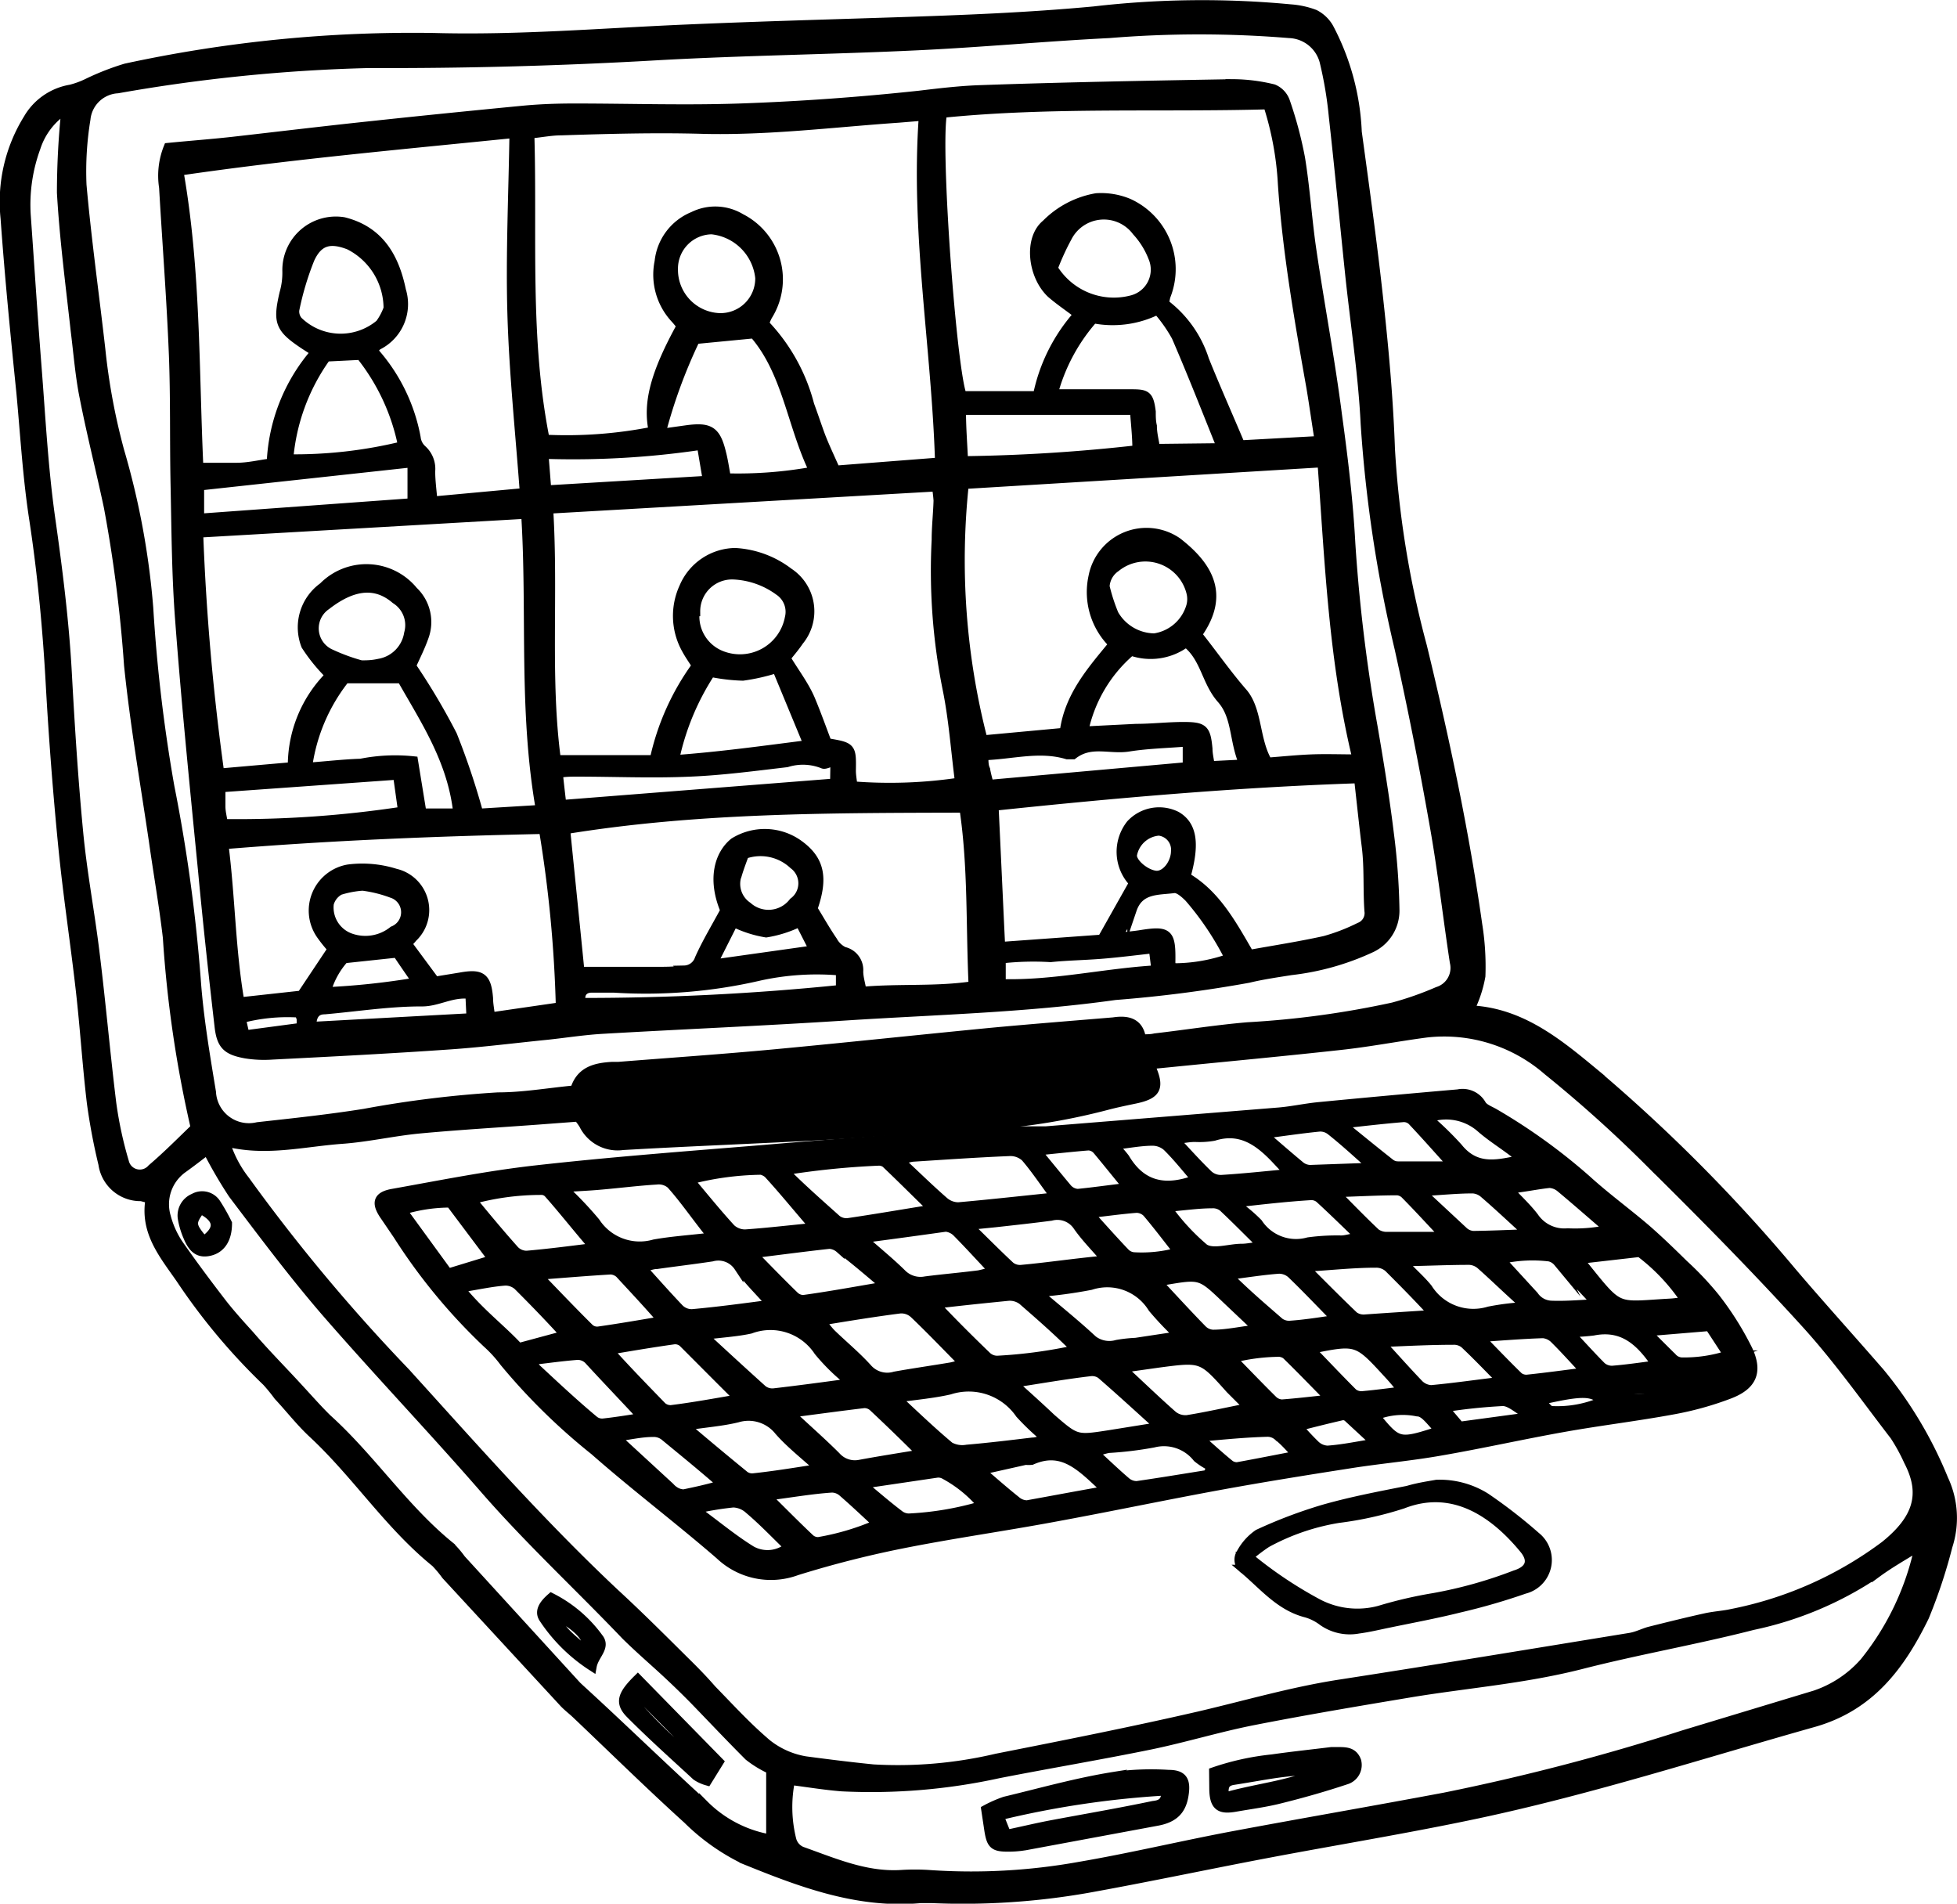 <svg xmlns="http://www.w3.org/2000/svg" viewBox="0 0 103.83 100.99"><defs><style>.cls-1{stroke:#000;stroke-miterlimit:10;stroke-width:0.5px;}</style></defs><g id="Layer_2" data-name="Layer 2"><g id="Layer_1-2" data-name="Layer 1"><path class="cls-1" d="M78,53.5a.2.2,0,0,0,.12.09c2.57.16,4.48,1.7,6.33,3.23A86.78,86.78,0,0,1,95.06,67.47c1.54,1.81,3.14,3.57,4.7,5.37a21.77,21.77,0,0,1,3.36,5.64,4.81,4.81,0,0,1,.22,3.54,27.78,27.78,0,0,1-1.24,3.74c-1.26,2.58-2.87,4.77-5.91,5.62-5.92,1.67-11.78,3.56-17.8,4.84-3.72.79-7.48,1.4-11.22,2.11-3.16.6-6.31,1.27-9.48,1.84a38.27,38.27,0,0,1-8.21.54c-.22,0-.44,0-.66,0-3.33.3-6.36-.86-9.34-2.07a11.29,11.29,0,0,1-3-2.13c-2-1.81-3.94-3.72-5.9-5.58-.21-.2-.45-.38-.65-.59l-6.26-6.78a6,6,0,0,0-.56-.67c-2.47-2-4.19-4.69-6.5-6.84-.67-.62-1.23-1.35-1.84-2a8.94,8.94,0,0,0-.62-.76,32.76,32.76,0,0,1-4.57-5.46c-.91-1.31-1.93-2.5-1.6-4.27-.24,0-.38-.08-.51-.09a2,2,0,0,1-2-1.72,32.24,32.24,0,0,1-.61-3.23c-.24-2-.36-4-.59-6-.29-2.55-.68-5.08-.93-7.63q-.42-4.26-.66-8.54c-.16-2.93-.43-5.83-.87-8.74-.35-2.24-.48-4.51-.69-6.77C.8,17.71.5,14.65.28,11.58a8.35,8.35,0,0,1,1.2-5.26A3.23,3.23,0,0,1,3.75,4.74a4.65,4.65,0,0,0,.92-.34,13.8,13.8,0,0,1,2-.78A71.9,71.9,0,0,1,23.05,2c4.48.12,8.93-.26,13.39-.45,3.66-.16,7.32-.26,11-.38S54.51.92,58.05.59A49.72,49.72,0,0,1,68.47.48a4.5,4.5,0,0,1,1.28.28,1.83,1.83,0,0,1,.75.71A12.93,12.93,0,0,1,72,7c.42,3.08.85,6.16,1.18,9.26.27,2.51.49,5,.58,7.55a51.6,51.6,0,0,0,1.7,10.49c1.18,4.87,2.23,9.78,2.93,14.74a14,14,0,0,1,.17,2.74A6.52,6.52,0,0,1,78,53.5Zm-66.08,7A6.21,6.21,0,0,0,13,62.62a95.32,95.32,0,0,0,8.51,10.19c3.63,4,7.15,8,11.11,11.72,1.26,1.16,2.48,2.38,3.7,3.59.5.49,1,1,1.44,1.51.87.89,1.71,1.81,2.64,2.63a4.45,4.45,0,0,0,2.33,1.16c1.2.16,2.4.31,3.6.43a22.82,22.82,0,0,0,6.54-.57c3.59-.71,7.18-1.42,10.74-2.24,2.53-.59,5-1.32,7.6-1.71,5.1-.79,10.19-1.63,15.28-2.46.36-.06.69-.23,1-.32,1-.25,2-.5,3-.72.5-.11,1-.13,1.51-.25A20,20,0,0,0,100,82c1.77-1.42,2.16-2.76,1.26-4.49a9.82,9.82,0,0,0-.74-1.35c-1.54-2-3-4.07-4.69-5.93-2.66-2.93-5.44-5.74-8.25-8.52a68.81,68.81,0,0,0-5.47-4.92,8.36,8.36,0,0,0-6.43-2c-1.52.2-3,.49-4.56.66-3,.33-6,.61-9,.91L61,56.47c.58,1.25.39,1.6-.89,1.85-.43.09-.86.18-1.29.29a34.36,34.36,0,0,1-7.14,1.11c-2.74.1-5.48.37-8.22.52-3.48.19-7,.32-10.42.52a2,2,0,0,1-2.07-1.1,3.44,3.44,0,0,0-.3-.41l-2.26.17c-2.05.15-4.1.27-6.14.46-1.38.13-2.75.45-4.13.55C16.07,60.58,14.05,61.12,11.92,60.55Zm48.64-5.38c.29,0,.51,0,.72-.05,1.64-.19,3.27-.45,4.91-.59a49.07,49.07,0,0,0,7.72-1.05,17.09,17.09,0,0,0,2.37-.83,1.31,1.31,0,0,0,.89-1.56c-.37-2.42-.64-4.86-1.07-7.27-.55-3.13-1.17-6.26-1.86-9.37a71.6,71.6,0,0,1-1.8-11.93c-.13-2.66-.55-5.31-.83-8s-.55-5.53-.86-8.3a20.7,20.7,0,0,0-.49-2.92A2,2,0,0,0,68.4,1.77a58.56,58.56,0,0,0-9.55,0c-3.4.17-6.79.49-10.2.65-4.6.22-9.22.27-13.83.53q-7.63.44-15.26.41A88.7,88.7,0,0,0,6.24,4.7,1.8,1.8,0,0,0,4.55,6.32a17.1,17.1,0,0,0-.21,3.49c.26,2.92.67,5.82,1,8.73a33.81,33.81,0,0,0,1,5.38,41.25,41.25,0,0,1,1.54,8.31A84,84,0,0,0,9,41.72,85.66,85.66,0,0,1,10.4,51.94c.14,2,.48,4,.81,6a2,2,0,0,0,2.46,1.84c1.9-.21,3.79-.41,5.67-.71a58,58,0,0,1,7.08-.87c1.35,0,2.69-.24,4.08-.37.29-1,1.07-1.2,2-1.25l.33,0c2.77-.22,5.55-.41,8.32-.67,3.83-.36,7.65-.77,11.47-1.14,2.15-.2,4.31-.37,6.46-.55C59.8,54.11,60.45,54.22,60.56,55.17ZM101.84,82c-.77.48-1.56.92-2.28,1.45A18.58,18.58,0,0,1,93,86.22c-3,.77-6.07,1.3-9.08,2.07s-6,1-9,1.49c-2.81.47-5.62.94-8.42,1.49-1.83.36-3.62.91-5.45,1.29-2.69.55-5.39,1-8.09,1.53a31.63,31.63,0,0,1-8.29.69c-.9-.07-1.79-.22-2.74-.34A7.16,7.16,0,0,0,42,97.6a.92.92,0,0,0,.53.61c1.72.61,3.41,1.36,5.3,1.24a11.33,11.33,0,0,1,1.43,0,32.4,32.4,0,0,0,8-.43c2.7-.46,5.37-1.1,8.07-1.61,3.78-.71,7.57-1.36,11.34-2.07a117.37,117.37,0,0,0,12.64-3.3l6.61-2a6.07,6.07,0,0,0,3-1.86A14.52,14.52,0,0,0,101.84,82ZM3.51,5.77A3.78,3.78,0,0,0,1.9,7.83a8.83,8.83,0,0,0-.52,3.57c.19,2.66.36,5.33.57,8s.35,5.42.73,8.1.73,5.43.88,8.18.33,5.63.6,8.44c.2,2.14.61,4.27.87,6.41.33,2.66.56,5.32.89,8a20.76,20.76,0,0,0,.67,3.11A.85.85,0,0,0,8.06,62c.8-.68,1.54-1.43,2.31-2.17a62.76,62.76,0,0,1-1.48-10.1c-.2-1.71-.5-3.4-.74-5.11-.46-3.11-1-6.21-1.32-9.34a73.54,73.54,0,0,0-1.07-8.38c-.41-1.94-.9-3.85-1.28-5.79C4.25,20,4.15,18.74,4,17.54c-.27-2.44-.59-4.88-.73-7.32A42.54,42.54,0,0,1,3.51,5.77ZM40.9,97.57v-3.7a5.67,5.67,0,0,1-1.17-.71c-1-1-1.94-2-2.91-3-.64-.65-1.3-1.28-2-1.91s-1.11-1-1.61-1.49c-2.5-2.62-5.16-5.08-7.54-7.82-2.76-3.17-5.67-6.22-8.43-9.4-1.72-2-3.29-4.1-4.88-6.2A24.12,24.12,0,0,1,11,61c-.48.37-.91.7-1.33,1a2.34,2.34,0,0,0-.86,2.54,4.83,4.83,0,0,0,.79,1.65c.7,1,1.45,2,2.22,3,.45.57.94,1.11,1.43,1.65.86,1,1.74,1.88,2.6,2.82.5.54,1,1.11,1.5,1.6,2.34,2.11,4.08,4.8,6.54,6.79a5.3,5.3,0,0,1,.57.67l6.14,6.72.16.15c2.19,2,4.36,4.12,6.58,6.14A6.51,6.51,0,0,0,40.9,97.57Z"/><path class="cls-1" d="M54.4,60,55.5,60l12.37-1c.69-.06,1.37-.21,2.06-.28q3.72-.36,7.43-.68a1.15,1.15,0,0,1,1.23.54c.12.23.46.34.71.49a30.84,30.84,0,0,1,4.89,3.53c1,.91,2.1,1.71,3.13,2.59.69.6,1.35,1.24,2,1.88A16.49,16.49,0,0,1,91,68.85a16.07,16.07,0,0,1,1.74,2.77c.54,1.17.21,1.88-1,2.34a16.79,16.79,0,0,1-3,.83c-1.9.35-3.83.58-5.74.92-2.2.39-4.37.88-6.57,1.26-1.58.28-3.19.42-4.78.67-2.31.36-4.62.73-6.92,1.15-2.95.54-5.89,1.16-8.84,1.7-2.69.5-5.41.88-8.1,1.42a55.11,55.11,0,0,0-5.52,1.41,3.93,3.93,0,0,1-4.07-.83c-2.18-1.89-4.49-3.63-6.66-5.54a32.61,32.61,0,0,1-4.78-4.69,6.79,6.79,0,0,0-.91-1,30.36,30.36,0,0,1-4.74-5.74l-.68-1c-.5-.71-.4-1.07.44-1.21,2.52-.45,5-.95,7.58-1.24,3.92-.44,7.87-.74,11.81-1.06,4.23-.36,8.46-.67,12.69-1L54.39,60ZM37.82,65.63c-.82-1-1.49-2-2.22-2.81a1,1,0,0,0-.77-.23c-1,.06-2,.19-3.06.28-.56.05-1.12.07-1.94.13a19.1,19.1,0,0,1,1.76,1.84A2.81,2.81,0,0,0,34.72,66C35.67,65.83,36.66,65.77,37.82,65.63ZM56,63.51c-.64-.86-1.08-1.53-1.6-2.13a1.18,1.18,0,0,0-.86-.3c-1.71.07-3.42.19-5.14.3a4.31,4.31,0,0,0-.67.18c.85.79,1.58,1.51,2.35,2.18a1.17,1.17,0,0,0,.77.29C52.44,63.89,54.06,63.71,56,63.51ZM43.53,70.07c.27.32.41.52.58.69.63.61,1.31,1.17,1.9,1.82a1.4,1.4,0,0,0,1.47.43c1-.18,2-.32,3-.49a5.35,5.35,0,0,0,.65-.19c-.92-.93-1.75-1.8-2.62-2.63a1,1,0,0,0-.77-.27C46.4,69.6,45,69.83,43.53,70.07Zm4,4.08c1.07,1,1.93,1.82,2.85,2.59a1.39,1.39,0,0,0,.92.15c1.16-.1,2.32-.24,3.48-.38.22,0,.43-.1.75-.18A13,13,0,0,1,54.12,75a3.31,3.31,0,0,0-3.74-1.27C49.55,73.92,48.68,74,47.57,74.15Zm-2.7-.74.06-.27a10.6,10.6,0,0,1-1.46-1.46,3.06,3.06,0,0,0-3.62-1.18c-.73.16-1.49.2-2.52.33,1.19,1.1,2.17,2,3.17,2.9a.85.85,0,0,0,.6.17C42.36,73.75,43.61,73.58,44.87,73.41Zm8.94,0c.8.72,1.42,1.28,2,1.83,1.33,1.15,1.33,1.15,3.08.88l2.68-.43c-1.17-1.06-2.13-1.94-3.11-2.79a.83.83,0,0,0-.6-.14C56.62,72.9,55.33,73.12,53.81,73.36ZM49.5,64.15c-.91-.89-1.7-1.68-2.51-2.45a.62.62,0,0,0-.41-.11,43.1,43.1,0,0,0-5,.51c1,1,1.92,1.8,2.81,2.6a.85.85,0,0,0,.6.17C46.43,64.66,47.86,64.41,49.5,64.15Zm.07,5c1,1.06,1.89,1.94,2.77,2.79a.81.81,0,0,0,.58.23,25.62,25.62,0,0,0,4.19-.57c-1-1-1.93-1.81-2.86-2.62a1.11,1.11,0,0,0-.78-.22C52.27,68.88,51.07,69,49.57,69.18Zm13,1.72a16.68,16.68,0,0,1-1.41-1.48,2.83,2.83,0,0,0-3.29-1.21,24.64,24.64,0,0,1-2.84.38c1.06.9,1.93,1.6,2.75,2.35a1.45,1.45,0,0,0,1.48.42,7.73,7.73,0,0,1,1-.11ZM39.23,74.21c-1.09-1.08-2-2-3-3a.64.64,0,0,0-.5-.14c-1.07.15-2.14.33-3.45.55,1,1.11,1.93,2.06,2.84,3a.69.69,0,0,0,.49.17C36.75,74.65,37.89,74.44,39.23,74.21Zm4-9.09c-.91-1.05-1.68-2-2.47-2.86a.85.85,0,0,0-.38-.19,15.73,15.73,0,0,0-3.81.52c.74.88,1.45,1.76,2.21,2.59a1.11,1.11,0,0,0,.76.29C40.71,65.39,41.87,65.25,43.23,65.12ZM31.54,66.19c-.87-1-1.65-2-2.45-2.9a.51.51,0,0,0-.39-.15,13.84,13.84,0,0,0-3.68.5c.82,1,1.53,1.85,2.28,2.69a.89.89,0,0,0,.65.27C29.11,66.5,30.25,66.35,31.54,66.19Zm27.17.66c-.61-.71-1.12-1.22-1.53-1.81a1.3,1.3,0,0,0-1.42-.53c-1,.13-2,.24-3,.35L51.36,65c.85.83,1.53,1.52,2.24,2.18a.84.84,0,0,0,.6.17C55.63,67.22,57.05,67,58.71,66.85ZM40.92,69.2c-.68-.77-1.27-1.33-1.73-2a1.29,1.29,0,0,0-1.42-.53c-1,.15-2,.27-2.92.4-.23,0-.45.1-.8.18.73.81,1.36,1.52,2,2.19a.94.94,0,0,0,.67.26C38.07,69.58,39.39,69.4,40.92,69.2Zm8,7.94c-1-1-1.77-1.74-2.59-2.51a.69.69,0,0,0-.49-.18c-1.25.15-2.5.32-3.95.51.93.87,1.72,1.56,2.46,2.3a1.34,1.34,0,0,0,1.27.43C46.59,77.51,47.6,77.35,48.88,77.14Zm-5.42.77c-.84-.76-1.55-1.31-2.16-2a2.07,2.07,0,0,0-2.22-.7c-.82.2-1.68.26-2.79.43,1.18,1,2.14,1.8,3.12,2.6a.68.68,0,0,0,.5.17C41,78.3,42.12,78.12,43.46,77.91ZM47,68.23c-.94-.79-1.68-1.43-2.44-2A.92.92,0,0,0,44,66c-1.28.14-2.56.31-4.09.5.85.87,1.53,1.57,2.23,2.25a.71.71,0,0,0,.48.2C44,68.76,45.36,68.51,47,68.23Zm19.27,6.45-1-1C63.77,72,63.77,72,61.48,72.3l-1.63.23-.11.27c.83.77,1.64,1.55,2.48,2.29a1.08,1.08,0,0,0,.77.23C64,75.16,65,74.93,66.28,74.68ZM28.84,67.62l-.08.28c.83.86,1.66,1.73,2.51,2.57a.62.62,0,0,0,.49.15c1.06-.15,2.11-.33,3.4-.55-.87-1-1.57-1.74-2.28-2.51a.77.77,0,0,0-.48-.2C31.21,67.43,30,67.53,28.84,67.62Zm17.13-2,0,.28c.62.55,1.27,1.08,1.86,1.66a1.4,1.4,0,0,0,1.28.4c.94-.12,1.88-.2,2.82-.32a5.77,5.77,0,0,0,.78-.22c-.69-.73-1.27-1.37-1.89-2a1,1,0,0,0-.64-.33C48.76,65.29,47.37,65.48,46,65.66Zm30.08,4.08c-.92-1-1.64-1.72-2.38-2.46A1,1,0,0,0,73,67c-1.18,0-2.36.13-3.8.22,1,1,1.8,1.81,2.63,2.6a.89.89,0,0,0,.61.16C73.57,69.9,74.68,69.83,76.05,69.74ZM74.7,66.92l-.08.25c.38.4.79.76,1.13,1.18A2.86,2.86,0,0,0,79,69.56a13.35,13.35,0,0,1,2-.24c-1-.88-1.69-1.57-2.45-2.24a1,1,0,0,0-.59-.23C76.86,66.85,75.78,66.9,74.7,66.92ZM73.53,71.2l-.09.24c.61.67,1.21,1.34,1.84,2a1,1,0,0,0,.66.29c1.18-.11,2.36-.28,3.76-.45-.78-.79-1.37-1.41-2-2a.9.9,0,0,0-.6-.19C75.92,71.09,74.72,71.15,73.53,71.2Zm-14.8,7.87c-1.29-1.18-2.28-2.37-4-1.61a1.65,1.65,0,0,1-.32,0L52,78c.74.64,1.31,1.14,1.9,1.61a.91.91,0,0,0,.59.23C55.82,79.6,57.14,79.35,58.73,79.07ZM34.1,75.2c-1.05-1.13-2-2.12-2.88-3.08a.83.83,0,0,0-.57-.23c-.79.06-1.57.17-2.42.27a1.79,1.79,0,0,0,.19.41c1,.93,2,1.87,3.09,2.78a.69.69,0,0,0,.5.15C32.65,75.43,33.28,75.33,34.1,75.2ZM65.84,63.77l-.1.26a8,8,0,0,1,1,.86,2.42,2.42,0,0,0,2.67,1,11.27,11.27,0,0,1,1.75-.1c.24,0,.48-.09,1-.17-.81-.78-1.47-1.43-2.16-2.06a.7.7,0,0,0-.51-.14C68.22,63.5,67,63.64,65.84,63.77Zm23.62,5.28A10.47,10.47,0,0,0,87,66.43l-3.24.37c2.26,2.79,1.8,2.51,4.84,2.34C88.83,69.13,89.05,69.09,89.46,69.05Zm-65.08-.73c1.05,1.32,2.22,2.18,3.14,3.18L30,70.83c-.91-1-1.69-1.8-2.52-2.63a1,1,0,0,0-.67-.25C26.08,68,25.34,68.17,24.38,68.32ZM45.72,78.73c.81.68,1.38,1.17,2,1.64a.84.84,0,0,0,.5.17,16.35,16.35,0,0,0,3.91-.67,6.83,6.83,0,0,0-2-1.64.68.68,0,0,0-.42-.09Zm-5.06.63c.89.88,1.58,1.58,2.29,2.25a.64.64,0,0,0,.48.18,13.4,13.4,0,0,0,3.14-.94c-.67-.62-1.25-1.17-1.85-1.69a.89.89,0,0,0-.58-.23C43.06,79,42,79.19,40.66,79.36Zm23.42-1.13.2-.43a3.53,3.53,0,0,1-.75-.47,2.26,2.26,0,0,0-2.33-.79,19,19,0,0,1-2.4.29,5.47,5.47,0,0,0-.76.23c.62.57,1.15,1.08,1.7,1.55a.87.87,0,0,0,.58.21C61.57,78.64,62.83,78.43,64.08,78.23ZM23.9,63.81a8.63,8.63,0,0,0-2.57.39l2.44,3.35,2.39-.73Zm44.53-1.55c-.39-.4-.58-.61-.77-.81-.89-.93-1.86-1.62-3.26-1.18a4.44,4.44,0,0,1-1,.06c-.3,0-.6.06-1.08.12.69.74,1.22,1.33,1.79,1.88a1,1,0,0,0,.68.25C65.94,62.51,67.06,62.39,68.43,62.26ZM70.92,70c-.91-.93-1.64-1.7-2.4-2.43a1,1,0,0,0-.67-.25c-.82.06-1.63.19-2.72.33,1,1,1.88,1.74,2.75,2.5a.86.86,0,0,0,.61.16C69.2,70.26,69.92,70.15,70.92,70Zm5.76-4.4c-.79-.84-1.42-1.53-2.08-2.2a.7.7,0,0,0-.46-.24c-1,0-2.08.06-3.32.1.84.85,1.49,1.52,2.17,2.16a1,1,0,0,0,.61.18Zm-5.16-6-.1.24c.78.63,1.56,1.27,2.35,1.89a.67.67,0,0,0,.41.13h2.93c-.84-.93-1.5-1.68-2.19-2.41a.63.63,0,0,0-.49-.17C73.46,59.36,72.49,59.47,71.52,59.58Zm7,11.36c.79.81,1.41,1.46,2.05,2.08a.67.67,0,0,0,.5.13c.95-.1,1.91-.23,3.07-.38-.66-.71-1.16-1.27-1.7-1.8a1,1,0,0,0-.57-.25C80.89,70.77,79.85,70.85,78.57,70.94ZM61.4,68c.83.89,1.59,1.72,2.38,2.53a.86.86,0,0,0,.57.26c.74,0,1.47-.17,2.41-.28l-1.68-1.59c-1.38-1.32-1.38-1.32-3.27-1C61.67,67.93,61.53,68,61.4,68ZM38.34,78.76c-1.14-1-2.11-1.78-3.09-2.59a.93.93,0,0,0-.6-.19c-.63,0-1.26.15-2,.25l2.89,2.66a1.17,1.17,0,0,0,.24.21.92.92,0,0,0,.5.16C36.9,79.13,37.52,79,38.34,78.76Zm32.25-4.53c-.88-.89-1.6-1.64-2.35-2.37a.73.73,0,0,0-.51-.13,10.42,10.42,0,0,0-2.38.33c.82.84,1.49,1.54,2.19,2.23a.74.74,0,0,0,.48.2C68.8,74.43,69.58,74.34,70.59,74.23Zm2-12.29,0-.25c-.65-.58-1.29-1.17-2-1.73a.9.9,0,0,0-.59-.18c-1,.1-1.92.24-3,.38.74.64,1.36,1.18,2,1.71a.89.89,0,0,0,.5.18Zm8.16,3.53.07-.28c-.7-.64-1.38-1.28-2.09-1.89a1,1,0,0,0-.59-.24c-.85,0-1.7.09-2.77.15l2.3,2.14a.85.85,0,0,0,.49.2C79.06,65.54,79.92,65.5,80.79,65.47Zm3.68,3.71.1-.23c-.62-.66-1.24-1.32-1.87-2a.84.84,0,0,0-.45-.28,7.52,7.52,0,0,0-2.6.14l1.77,1.93a1.17,1.17,0,0,0,.9.51C83,69.28,83.76,69.22,84.47,69.18Zm-4.42-6.11c.5.54,1,1,1.38,1.5a1.94,1.94,0,0,0,1.78.84,8.3,8.3,0,0,0,2.21-.19c-.94-.81-1.76-1.53-2.6-2.23a1,1,0,0,0-.57-.22C81.53,62.84,80.82,63,80.05,63.07ZM67,66.1c-.82-.81-1.45-1.45-2.11-2.07a.87.87,0,0,0-.59-.18c-.72,0-1.44.11-2.41.19a11.56,11.56,0,0,0,2,2.19c.48.31,1.33,0,2,0C66.16,66.23,66.41,66.17,67,66.1Zm2.53,5.48c.79.82,1.51,1.58,2.25,2.32a.73.73,0,0,0,.5.15c.68-.06,1.35-.15,2-.23,0-.16,0-.24-.06-.29q-.27-.34-.57-.66C72,71.07,72,71.07,69.49,71.58Zm-7-5.15c-.59-.75-1.11-1.44-1.67-2.1a.8.8,0,0,0-.56-.24c-.78.06-1.56.17-2.52.28.72.8,1.3,1.45,1.9,2.08a.73.73,0,0,0,.47.23A7.16,7.16,0,0,0,62.5,66.43ZM59.85,63c-.63-.76-1.12-1.38-1.64-2a.65.65,0,0,0-.46-.22c-.88.07-1.76.17-2.77.27.63.76,1.13,1.38,1.65,2a.8.8,0,0,0,.55.27C58,63.24,58.82,63.12,59.85,63Zm-23,17.07c1.14.83,2,1.56,3,2.18a1.76,1.76,0,0,0,2-.18c-.74-.72-1.4-1.41-2.1-2a1.31,1.31,0,0,0-.85-.35A16.61,16.61,0,0,0,36.87,80.06Zm27-3.85,0,.27c.43.38.86.77,1.31,1.14a.67.67,0,0,0,.48.19c1-.18,2.05-.39,3.2-.61-.41-.43-.69-.76-1-1a.86.86,0,0,0-.57-.24C66.09,76,65,76.11,63.86,76.21ZM75.74,59.32a17.42,17.42,0,0,1,1.61,1.56c1,1.25,2.19.87,3.42.63-.7-.62-1.5-1.07-2.18-1.66A2.79,2.79,0,0,0,75.74,59.32ZM63.47,62.57c-.54-.62-1-1.21-1.55-1.75a1.18,1.18,0,0,0-.76-.29c-.64,0-1.28.13-2.1.22a6.17,6.17,0,0,1,.62.69C60.54,62.89,61.78,63.21,63.47,62.57Zm19.78,8.11c.69.73,1.19,1.29,1.72,1.82a.85.85,0,0,0,.59.2c.75-.06,1.49-.17,2.33-.28-.86-1.29-1.8-2.13-3.36-1.82A10.78,10.78,0,0,1,83.25,70.68Zm8.45,1.21-1-1.53-3.36.28c.57.58,1,1,1.39,1.39a.72.72,0,0,0,.47.23A7.53,7.53,0,0,0,91.7,71.89ZM73,76.56l-1.48-1.37a.41.41,0,0,0-.29-.1c-.75.17-1.5.36-2.37.58a13.25,13.25,0,0,0,.93,1,1,1,0,0,0,.65.27C71.26,76.88,72,76.72,73,76.56Zm7.85-1.35.06-.27c-.39-.21-.79-.6-1.18-.6a29.32,29.32,0,0,0-3.13.33l.85,1Zm-4.45.68c-.46-.43-.79-1-1.2-1a3.9,3.9,0,0,0-2.25.21C74.19,76.61,74.2,76.61,76.43,75.89Zm5.3-1.61c.25.24.44.56.63.56a5.93,5.93,0,0,0,2.72-.51C84.48,73.78,83.94,73.78,81.73,74.28ZM89,73.8l0-.24-3.06.21c.13.24.18.44.26.45A7.92,7.92,0,0,0,89,73.8Zm1.72-.29,0-.26-.72.2.06.21Z"/><path class="cls-1" d="M76.22,78.75a4.59,4.59,0,0,1,2.59.69,26.8,26.8,0,0,1,2.67,2.07,1.59,1.59,0,0,1-.6,2.79,33.54,33.54,0,0,1-3.46,1c-1.24.31-2.49.54-3.74.8-.54.11-1.07.24-1.61.31A2.49,2.49,0,0,1,70.18,86a2.65,2.65,0,0,0-.87-.44c-1.39-.35-2.26-1.44-3.28-2.3a.62.62,0,0,1-.17-.88,2.88,2.88,0,0,1,.9-1,25.35,25.35,0,0,1,3.46-1.31c1.47-.42,3-.71,4.47-1C75.26,78.9,75.84,78.82,76.22,78.75Zm-10,3.83a22.23,22.23,0,0,0,3.7,2.49,4.51,4.51,0,0,0,3.27.36,22.64,22.64,0,0,1,2.88-.67,23.43,23.43,0,0,0,4.32-1.21c.81-.25,1-.77.44-1.42-1.46-1.76-3.64-3.42-6.4-2.35a18.34,18.34,0,0,1-3.41.76,11.94,11.94,0,0,0-3.82,1.31A9.39,9.39,0,0,0,66.24,82.58Z"/><path class="cls-1" d="M8.93,7.83c1.22-.12,2.31-.2,3.39-.32,2.47-.28,4.95-.58,7.42-.84,2.7-.29,5.39-.56,8.09-.82.87-.08,1.76-.11,2.63-.11,2.94,0,5.87.1,8.8,0,3.18-.11,6.36-.34,9.52-.68,1-.12,2.09-.25,3.13-.29,4.5-.16,9-.24,13.51-.32a9.16,9.16,0,0,1,2.14.27,1.13,1.13,0,0,1,.63.67,20.92,20.92,0,0,1,.8,3c.26,1.59.36,3.21.59,4.8.44,3,1,5.92,1.38,8.9.31,2.25.58,4.51.7,6.77a87.94,87.94,0,0,0,1.18,9.7c.32,1.87.63,3.75.86,5.64A36,36,0,0,1,74,48.3a2.18,2.18,0,0,1-1.29,2,13.69,13.69,0,0,1-4.21,1.18c-.76.12-1.52.23-2.27.41a70.07,70.07,0,0,1-7.07.91c-4.76.67-9.56.78-14.35,1.09-4.31.28-8.63.46-12.94.71-.95.06-1.9.21-2.84.31-1.71.17-3.42.39-5.14.51-3.14.22-6.28.38-9.43.54a6.15,6.15,0,0,1-1.42-.06c-1-.18-1.3-.46-1.41-1.48-.32-2.77-.62-5.53-.88-8.3-.43-4.38-.87-8.75-1.2-13.13-.19-2.41-.2-4.83-.25-7.25s0-4.61-.09-6.92c-.12-3-.35-5.92-.52-8.88A4,4,0,0,1,8.93,7.83ZM49,6.15l-1.34.11c-3.47.24-6.92.68-10.41.59-2.49-.07-5,0-7.47.08-.53,0-1.07.11-1.68.17.16,5.46-.26,10.84.81,16.21a23.52,23.52,0,0,0,5.76-.43c-.33-1.51.1-3.08,1.48-5.59-.11-.14-.22-.28-.34-.41a3.41,3.41,0,0,1-.83-3,2.91,2.91,0,0,1,1.8-2.4,2.62,2.62,0,0,1,2.52.1,3.63,3.63,0,0,1,1.43,5.17,2.61,2.61,0,0,0-.18.43,9.73,9.73,0,0,1,2.4,4.3c.19.51.35,1,.55,1.55s.54,1.26.83,1.92l5.53-.43C49.67,18.37,48.55,12.36,49,6.15ZM29.1,27c.28,4.6-.17,9,.41,13.31h5.21a13.2,13.2,0,0,1,2.24-5c-.21-.33-.4-.6-.55-.88a3.62,3.62,0,0,1-.12-3.28A3,3,0,0,1,39,29.32a5.14,5.14,0,0,1,2.84,1.05A2.46,2.46,0,0,1,42.39,34c-.24.36-.53.68-.7.91.47.78,1,1.47,1.31,2.21s.6,1.55.88,2.29c1.3.22,1.3.22,1.28,1.48,0,.27.06.55.08.81a25,25,0,0,0,5.68-.2c-.22-1.66-.33-3.35-.67-5a31.91,31.91,0,0,1-.57-7.86c0-.7.08-1.39.1-2.09a6.91,6.91,0,0,0-.09-.73ZM16.75,18.67l-.59-.38c-1.32-.88-1.44-1.19-1.08-2.74a3.92,3.92,0,0,0,.15-1.17,2.59,2.59,0,0,1,3-2.61c1.9.47,2.7,1.89,3.06,3.64a2.44,2.44,0,0,1-1.23,2.9c-.11.06-.18.19-.28.29a9.4,9.4,0,0,1,2.29,4.62,1,1,0,0,0,.33.64A1.37,1.37,0,0,1,22.84,25c0,.5.07,1,.12,1.59l4.87-.45c-.24-3.24-.57-6.36-.66-9.49s.06-6.33.11-9.58c-6,.61-11.85,1.13-17.8,2,.93,5.28.82,10.51,1.06,15.73.74,0,1.36,0,2,0s1.22-.15,1.86-.23A9.55,9.55,0,0,1,16.75,18.67Zm49.06,4.94L70,23.38c-.16-1-.29-1.94-.44-2.83C68.93,17,68.3,13.4,68.05,9.78a16.57,16.57,0,0,0-.78-4.23C61.49,5.71,55.74,5.42,50,6c-.38,1.8.51,13.78,1.05,15h4a9.22,9.22,0,0,1,2.17-4.33c-.53-.41-1-.72-1.45-1.11-1-.95-1.21-2.9-.26-3.67a4.91,4.91,0,0,1,2.66-1.39,3.79,3.79,0,0,1,1.7.28,3.84,3.84,0,0,1,2,4.88c-.05.13-.06.27-.11.44a6,6,0,0,1,2.14,3C64.48,20.54,65.13,22,65.81,23.61Zm4.34.93-19,1.15a38.07,38.07,0,0,0,1,13.57l4.32-.4c.24-1.93,1.47-3.3,2.61-4.69A3.84,3.84,0,0,1,58,30.59a2.88,2.88,0,0,1,4.46-1.83c1.69,1.31,2.5,2.8,1.12,4.81a.41.41,0,0,0,0,.17c.79,1,1.54,2.07,2.35,3s.63,2.54,1.33,3.7c.8-.06,1.56-.14,2.32-.17s1.51,0,2.43,0C70.74,35.06,70.54,29.84,70.15,24.54ZM27.9,27.27l-17.37,1a125.41,125.41,0,0,0,1.12,12.75l3.87-.34a6.77,6.77,0,0,1,2-4.86,9.15,9.15,0,0,1-1.29-1.58,2.63,2.63,0,0,1,.92-3.1,3.21,3.21,0,0,1,4.78.22,2.26,2.26,0,0,1,.56,2.43c-.19.54-.45,1.05-.67,1.54A35.24,35.24,0,0,1,24,39a38.79,38.79,0,0,1,1.39,4.15l3.29-.2C27.75,37.67,28.23,32.47,27.9,27.27ZM51.15,42.86C44,42.88,37,42.86,30,44c.26,2.59.52,5.12.76,7.54h4c.52,0,1,0,1.54-.07a.87.87,0,0,0,.81-.6c.38-.85.87-1.66,1.36-2.57-.72-1.71-.28-3,.48-3.61a3.08,3.08,0,0,1,3.4.1c1.15.82,1.35,1.77.77,3.42.37.6.69,1.17,1.06,1.71a1.32,1.32,0,0,0,.59.56,1,1,0,0,1,.78,1.05c0,.32.1.63.18,1.07,2-.18,3.93,0,5.91-.3C51.49,49.07,51.62,46,51.15,42.86Zm15.14,7.78c1.39-.25,2.69-.45,4-.74a10.28,10.28,0,0,0,1.84-.71.8.8,0,0,0,.51-.87c-.08-1.13,0-2.27-.14-3.4s-.27-2.39-.41-3.62c-6.57.22-13,.79-19.36,1.46.12,2.52.23,4.94.35,7.46l5.39-.39,1.69-3a2.35,2.35,0,0,1-.16-3.1,2.05,2.05,0,0,1,2.41-.44c.85.49,1,1.47.5,3.23C64.49,47.43,65.34,49,66.29,50.64ZM11.87,44.8c.36,2.82.37,5.61.85,8.36L16,52.8l1.64-2.46a7.49,7.49,0,0,1-.59-.73,2.23,2.23,0,0,1,1.43-3.5,5.83,5.83,0,0,1,2.49.22,2,2,0,0,1,.92,3.41c-.1.13-.22.24-.29.32l1.48,2,1.35-.22c1.11-.2,1.39,0,1.48,1.12,0,.31.07.63.11,1l3.72-.54a67.5,67.5,0,0,0-.9-9.43C23.16,44.11,17.58,44.33,11.87,44.8ZM38.53,25.36A22.38,22.38,0,0,0,43.19,25C42,22.56,41.77,19.73,40,17.7L36.89,18a27.7,27.7,0,0,0-1.83,5l1.36-.19c1.25-.17,1.57.05,1.86,1.25C38.37,24.41,38.43,24.81,38.53,25.36Zm26.29-1.6c-.85-2.12-1.59-4-2.41-5.9a7.86,7.86,0,0,0-1-1.42,5.31,5.31,0,0,1-3.4.46,9.82,9.82,0,0,0-2.14,4c1.39,0,2.7,0,4,0,.93,0,1.08,0,1.2.94,0,.25,0,.51.06.76,0,.42.12.84.17,1.2ZM21.31,36h-3a9.63,9.63,0,0,0-2,4.71c1-.07,1.9-.18,2.83-.21a9.33,9.33,0,0,1,2.79-.13l.45,2.77H24.3C24,40.32,22.52,38.15,21.31,36ZM66,40.54c-.55-1.25-.36-2.52-1.19-3.46s-.85-2.19-1.88-3a3.13,3.13,0,0,1-2.92.45,7.6,7.6,0,0,0-2.52,4.26l2.79-.14c.83,0,1.67-.1,2.51-.1,1.07,0,1.19.13,1.29,1.17,0,.28.07.55.12.91ZM17.31,18.93a10.8,10.8,0,0,0-2,5.42,24.12,24.12,0,0,0,6.06-.69,11.21,11.21,0,0,0-2.24-4.82Zm23.9,16.52a10.53,10.53,0,0,1-1.8.41,9.74,9.74,0,0,1-1.7-.2,13.52,13.52,0,0,0-1.93,4.65c2.36-.17,4.68-.49,7.11-.8Zm9.9-11a91.27,91.27,0,0,0,9.22-.58c0-.75-.09-1.47-.13-2.11H51C51,22.69,51.07,23.52,51.11,24.44ZM10.58,27.5l11.29-.82V24.54L10.58,25.77ZM21.1,41.11l-9.39.67c0,.36,0,.69,0,1s.09.62.13.92a58.2,58.2,0,0,0,9.53-.66Zm-.5-24.75A3.77,3.77,0,0,0,18.53,13c-1-.39-1.64-.25-2.09.73a15.42,15.42,0,0,0-.81,2.71.78.78,0,0,0,.18.59,3.24,3.24,0,0,0,4.35.16A3.21,3.21,0,0,0,20.6,16.36Zm23.71,24c-.32.08-.54.22-.65.16a2.88,2.88,0,0,0-1.92-.07c-1.71.2-3.42.43-5.13.5-2,.09-4,0-6,0-.31,0-.62,0-1,.07.07.65.13,1.17.19,1.67l14.49-1.14ZM55.87,14.23a3.78,3.78,0,0,0,4.2,1.68,1.66,1.66,0,0,0,1.1-2.26,4.39,4.39,0,0,0-.86-1.38,2.18,2.18,0,0,0-3.69.32A13.39,13.39,0,0,0,55.87,14.23Zm-19,18.21a2.23,2.23,0,0,0,1.42,2.34,2.68,2.68,0,0,0,3.6-2,1.34,1.34,0,0,0-.56-1.44,4.41,4.41,0,0,0-2.44-.85A1.94,1.94,0,0,0,36.9,32.44ZM35.72,14.28a2.55,2.55,0,0,0,2.44,2.58,2.09,2.09,0,0,0,2.16-2.12,2.87,2.87,0,0,0-2.56-2.56A2.07,2.07,0,0,0,35.72,14.28Zm-16.41,21c.46,0,.68-.06.89-.1a1.92,1.92,0,0,0,1.49-1.58,1.62,1.62,0,0,0-.7-1.81c-1-.86-2.2-.83-3.68.32a1.48,1.48,0,0,0,.26,2.59A10.08,10.08,0,0,0,19.31,35.32ZM29,26l8.54-.51c-.12-.69-.21-1.25-.32-1.88a46.16,46.16,0,0,1-8.37.48ZM63,39.35c-1.1.09-2.12.11-3.12.27s-2-.32-2.95.41c-.06,0-.21,0-.31,0-1.47-.44-2.91,0-4.43.05,0,.32,0,.54.09.74a7.74,7.74,0,0,0,.2.8L63,40.68Zm-4.37-8.2a9.7,9.7,0,0,0,.47,1.44,2.5,2.5,0,0,0,2.15,1.26,2.38,2.38,0,0,0,1.94-1.7,1.43,1.43,0,0,0,0-.74,2.5,2.5,0,0,0-4-1.31A1.31,1.31,0,0,0,58.62,31.15Zm6.61,19.69a15.58,15.58,0,0,0-2.15-3.22c-.22-.22-.56-.53-.81-.49-.85.11-1.84,0-2.22,1.12a11.76,11.76,0,0,1-.82,1.49c.53-.06.88-.09,1.22-.14,1.54-.25,1.68-.12,1.65,1.49a1.34,1.34,0,0,0,.08.26A8.83,8.83,0,0,0,65.23,50.84ZM30.84,53.19A134.22,134.22,0,0,0,44.6,52.5l0-1a14.2,14.2,0,0,0-4.29.27,26.79,26.79,0,0,1-7.73.64c-.4,0-.8,0-1.2,0S30.7,52.69,30.84,53.19ZM61.2,50.32c-1,.11-1.93.23-2.84.3s-1.75.08-2.62.17a15.28,15.28,0,0,0-2.63.07v1.33c2.82.08,5.48-.57,8.23-.73ZM19.24,47a5.29,5.29,0,0,0-1.22.23,1.14,1.14,0,0,0-.56.71,1.72,1.72,0,0,0,1.22,1.85,2.36,2.36,0,0,0,2.18-.41,1.06,1.06,0,0,0-.08-2A6.85,6.85,0,0,0,19.24,47Zm20.24-1.66c-.13.36-.25.67-.35,1a1.45,1.45,0,0,0,.53,1.75,1.67,1.67,0,0,0,2.44-.23,1.24,1.24,0,0,0,0-2A2.56,2.56,0,0,0,39.48,45.32Zm-14.54,7.4c-1-.12-1.71.42-2.6.4-1.71,0-3.41.27-5.12.42-.48,0-.69.31-.69.9L25,54Zm12.85-1.58,5.4-.76-.76-1.49a6.26,6.26,0,0,1-1.78.57,6,6,0,0,1-1.73-.56ZM17.3,52.62a39.52,39.52,0,0,0,4.83-.52c-.47-.68-.81-1.17-1.06-1.55l-2.81.3A4.34,4.34,0,0,0,17.3,52.62Zm45.08-7.48a1,1,0,0,0-.9-1.06,1.55,1.55,0,0,0-1.41,1.3c0,.43.71,1,1.24,1.06S62.37,45.83,62.38,45.14ZM15.87,53.73a9.64,9.64,0,0,0-3.08.3l.2.88,3-.4c0-.26,0-.37,0-.47A3.1,3.1,0,0,0,15.87,53.73Z"/><path class="cls-1" d="M52.31,96a6.68,6.68,0,0,1,1-.44c1.92-.46,3.83-1,5.77-1.31A14.42,14.42,0,0,1,62,94.14c.77,0,.93.34.81,1.09s-.48,1.21-1.44,1.38l-6.89,1.28a5.41,5.41,0,0,1-1,.09c-.74,0-.88-.13-1-.85ZM61.86,95A49.49,49.49,0,0,0,53,96.32l.4,1c.87-.18,1.68-.38,2.5-.53,1.76-.33,3.52-.63,5.28-1C61.52,95.75,61.89,95.67,61.86,95Z"/><path class="cls-1" d="M64.4,94a13.9,13.9,0,0,1,3.09-.68c1.05-.15,2.1-.26,3.15-.39.11,0,.22,0,.33,0,.43,0,.82,0,1,.49a.82.82,0,0,1-.57,1c-1.14.38-2.3.71-3.47,1-.78.2-1.58.3-2.37.44s-1.13,0-1.15-.92Zm6-.17c-.8.07-1.6.1-2.39.2s-1.72.28-2.58.41c-.49.08-.54.38-.47.91C66.86,94.8,68.75,94.7,70.42,93.79Z"/><path class="cls-1" d="M38.14,93.47l-.62,1a2,2,0,0,1-.57-.26c-1.18-1.09-2.38-2.16-3.51-3.3-.57-.58-.44-1,.4-1.83Zm-.88.25.19-.23-3.64-3.66c0,.38-.07.59,0,.69A23.68,23.68,0,0,0,37.26,93.72Z"/><path class="cls-1" d="M12.06,64.9c0,.87-.38,1.34-.93,1.47s-.88-.1-1.15-.75a4.26,4.26,0,0,1-.3-1,1,1,0,0,1,.61-1.06.88.88,0,0,1,1.17.28A10.24,10.24,0,0,1,12.06,64.9Zm-1.25.93c.89-.63.81-1.19-.17-1.69C10.1,64.88,10.11,65,10.81,65.83Z"/><path class="cls-1" d="M31.41,88.39a8.82,8.82,0,0,1-2.56-2.53c-.26-.38,0-.75.4-1.1a7,7,0,0,1,2.51,2.14C32.15,87.39,31.52,87.79,31.41,88.39Zm-2-2.76c.27.92,1.05,1.36,1.7,2C31.35,87,30.78,86.33,29.43,85.63Z"/></g></g></svg>